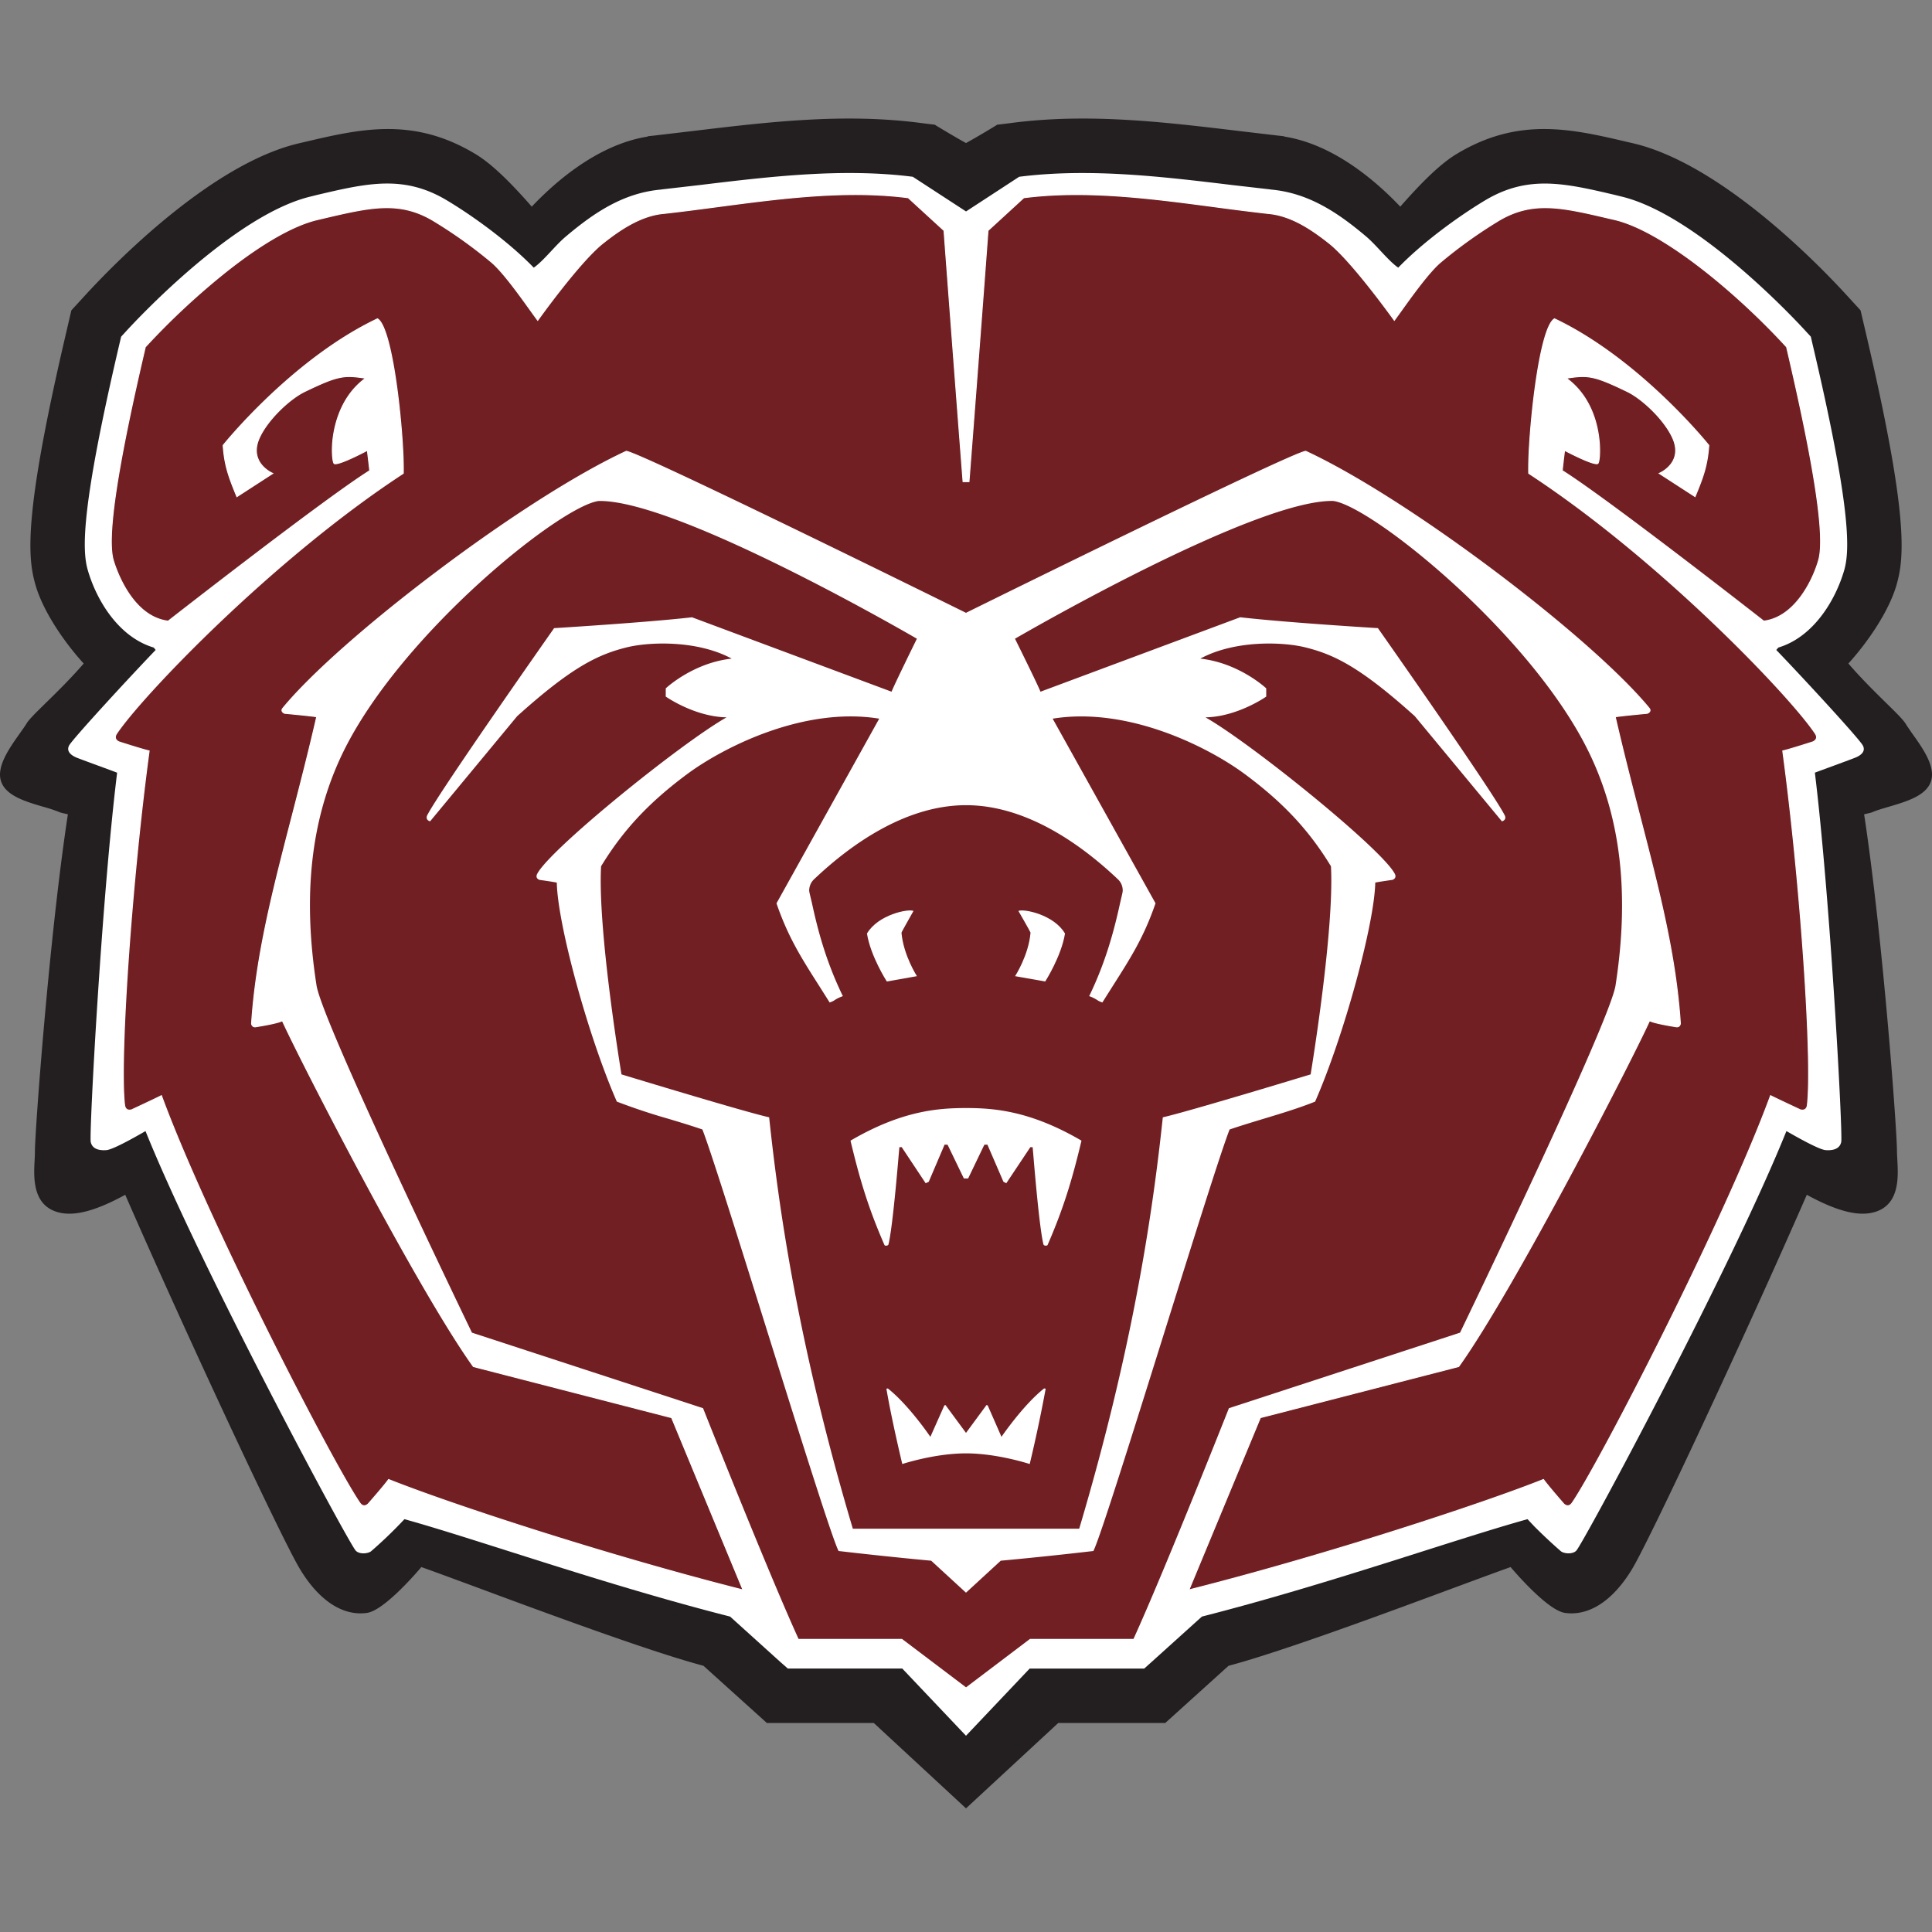 <svg xmlns="http://www.w3.org/2000/svg" fill="none" viewBox="0 0 500 500">
 <rect x="0" y="0" width="500" height="500" fill="#808080" stroke="none"/>
 <g clip-path="url(#1583a)">
  <path fill="#231F20" d="m77.36 37.09 1.34-.31c14.53-3.42 28.26-6.65 44.4 3.12 4.73 2.84 10.1 8.53 14.52 13.58 6.22-6.57 17.18-16.09 29.99-18.13v-.08l1.83-.2 9.99-1.18c19.05-2.28 38.72-4.66 58.57-2.1l3.54.44.39.04.32.22c.06.03 4.8 2.92 7.75 4.53 2.97-1.61 7.7-4.5 7.74-4.53l.32-.22.43-.04 3.52-.44c19.85-2.56 39.52-.18 58.55 2.1l10 1.18s1.85.2 1.85.23v.05c12.8 2.04 23.75 11.56 29.98 18.13 4.44-5.05 9.8-10.74 14.5-13.58 16.14-9.77 29.88-6.54 44.43-3.12l1.32.3c22.75 5.33 47.98 31.35 55.17 39.2l3.7 4.04 1.25 5.33c11.17 47.6 10.13 58.55 8.06 65.72-1.96 6.85-7.5 14.88-12.46 20.35 3.13 3.65 6.64 7.12 9.51 9.95 3.04 2.96 4.63 4.56 5.32 5.65.41.7 1.05 1.57 1.69 2.52 2.76 3.84 6.16 8.66 4.82 12.44-1.27 3.68-6.33 5.16-10.78 6.48-1.62.47-3.15.92-4.29 1.4-.25.14-.57.2-2.2.58 4.85 31.75 8.53 82.17 8.5 87.13 0 .68.06 1.5.1 2.37.24 4.47.67 11.97-6.49 13.6-4.09.92-9.53-.57-16.94-4.63-15.47 35.42-40.5 89.05-45.26 96.93-4.94 8.14-11.1 12.14-17.3 11.28-4.1-.56-11.64-8.97-14.1-11.86-2.38.83-7.3 2.65-13.31 4.87-17.1 6.34-45.57 16.93-59.69 20.68l-15.87 14.34-.5.46h-27.7L250 468l-23.87-22.1h-27.67l-16.41-14.8c-14.11-3.74-42.59-14.33-59.67-20.67-6.03-2.22-10.93-4.04-13.34-4.87-2.45 2.89-9.98 11.3-14.09 11.86-6.2.86-12.35-3.14-17.28-11.28-4.79-7.88-29.8-61.5-45.26-96.93-7.42 4.06-12.86 5.55-16.94 4.63-7.16-1.63-6.75-9.13-6.51-13.6q.08-1.33.08-2.37c0-4.96 3.68-55.38 8.53-87.13-1.62-.37-1.96-.44-2.22-.58a39 39 0 0 0-4.27-1.4c-4.46-1.32-9.5-2.8-10.78-6.48-1.33-3.78 2.08-8.6 4.8-12.44.67-.95 1.3-1.82 1.73-2.52.64-1.1 2.27-2.7 5.28-5.65 2.9-2.83 6.4-6.3 9.55-9.95-5-5.47-10.52-13.5-12.48-20.36-2.06-7.16-3.11-18.12 8.05-65.71l1.24-5.33 3.71-4.05c7.2-7.84 32.44-33.86 55.18-39.18"/>
  <path fill="#fff" d="m250 449.21-16.5-17.4h-29.62l-1.98-1.74-12.95-11.7c-32.68-8.32-64.96-19.83-84.28-25.21a114 114 0 0 1-8.66 8.33c-.9.64-3.05.8-3.95-.19-1.85-1.97-40.25-73.38-54.4-108.57-.14.05-7.98 4.72-10.1 4.92-1.65.13-3.68-.15-4.08-2.12-.43-2.1 2.78-62.53 6.83-95.55-.71-.31-9.7-3.56-10.59-3.95-.97-.42-2.72-1.43-1.83-3.11.96-1.74 15.3-17.32 22.39-24.71l-.5-.62c-9.07-2.71-14.8-12.18-17.08-20.1-1.5-5.24-1.67-16.33 8.24-58.62l.41-1.74 1.22-1.33c2.83-3.11 28.29-30.4 48-34.98l1.34-.34c13.17-3.1 22.7-5.33 33.92 1.48 7.25 4.36 16.2 11 22.3 17.31 2.6-1.81 5.42-5.6 8.2-7.97 7.53-6.37 15.13-11.44 24.94-12.26h-.18l9.99-1.15c18.2-2.2 37.02-4.45 55.15-2.14l13.78 8.97 13.75-8.97c18.15-2.31 36.96-.05 55.15 2.14l10 1.15h-.19c9.8.82 17.43 5.89 24.95 12.26 2.75 2.38 5.6 6.16 8.19 7.97 6.1-6.31 15.07-12.95 22.3-17.31 11.23-6.8 20.75-4.57 33.93-1.48l1.35.34c19.68 4.58 45.15 31.87 47.97 34.98l1.23 1.33.4 1.74c9.95 42.29 9.74 53.38 8.26 58.63-2.28 7.91-8.02 17.38-17.07 20.09l-.53.62c7.11 7.4 21.47 22.97 22.39 24.71.92 1.68-.83 2.7-1.8 3.1-.9.4-9.87 3.65-10.6 3.95 4.02 33.03 7.25 93.46 6.82 95.56-.4 1.97-2.42 2.25-4.06 2.12-2.12-.2-9.97-4.87-10.13-4.92-14.14 35.19-52.52 106.6-54.37 108.57-.91.98-3.07.83-3.96.19a131 131 0 0 1-6.9-6.45l-1.77-1.88c-19.31 5.38-51.6 16.88-84.27 25.21l-12.97 11.7-1.95 1.75h-29.65z"/>
  <path fill="#711F23" d="m250 436.93-16.63-12.6h-26.85c-7.9-17.28-24.72-59.74-24.72-59.74L122 345.05s-38.76-80.16-40.28-90c-3.55-22.75-1.68-42.39 6.57-59.79 14.5-30.46 56.51-64.63 66.7-65.8 20.89-.3 82.55 35.76 82.55 35.76s-6 12.2-6.7 14.04l-51.8-19.31c-12.07 1.37-35.53 2.8-35.53 2.8s-29.45 41.89-32.76 48.3c-.5 1.02.5 1.29.5 1.29l22.47-27.13c13.32-12 20.31-15.86 28.46-17.87 5.22-1.28 18.35-2.2 27.81 3.24-10.37.88-17.5 7.65-17.5 7.65l-.01 1.94s7.72 5.44 16.29 5.29c-11.17 6.01-46.27 34.35-49.57 40.78-.53 1 .47 1.28.47 1.28s3.7.52 4.62.74c.13 10.24 7.7 38.91 15.48 56.68 6.72 2.7 14.84 4.72 22.16 7.21 4.68 11.95 32.02 102.66 35.23 109.08 13.39 1.55 23.9 2.5 23.9 2.5l8.94 8.2 8.91-8.2s10.56-.95 23.93-2.5c3.2-6.42 30.54-97.13 35.24-109.08 7.32-2.5 15.44-4.5 22.13-7.21 7.8-17.77 15.38-46.44 15.52-56.68.9-.22 4.57-.73 4.57-.73s1.03-.3.5-1.29c-3.27-6.43-38.4-34.77-49.56-40.78 8.57.15 16.28-5.3 16.28-5.3l-.02-1.93s-7.13-6.77-17.49-7.65c9.44-5.45 22.6-4.53 27.82-3.24 8.14 2 15.12 5.87 28.46 17.87l22.46 27.13s1-.27.49-1.3c-3.28-6.4-32.73-48.3-32.73-48.3s-23.45-1.42-35.54-2.8l-51.8 19.32c-.68-1.83-6.74-14.04-6.74-14.04s61.7-36.06 82.56-35.76c10.2 1.16 52.23 35.34 66.7 65.8 8.28 17.4 10.12 37.04 6.6 59.8-1.54 9.83-40.3 89.99-40.3 89.99l-59.8 19.54s-16.8 42.46-24.71 59.74h-26.85z"/>
  <path fill="#fff" d="m250 437.17-.11-.09-16.59-12.56h-26.9l-.05-.11c-7.65-16.73-23.85-57.54-24.7-59.66l-59.8-19.55-.03-.07c-.39-.8-38.78-80.3-40.3-90.04-3.62-23.3-1.47-42.9 6.6-59.91 14.75-30.97 56.92-64.78 66.85-65.91h.25c20.96 0 81.8 35.42 82.42 35.78l.15.1-.08.15c-.06.13-6.01 12.23-6.7 14.03l-.06.17-51.93-19.36c-11.58 1.32-33.79 2.7-35.41 2.8-1.41 2-29.5 42-32.7 48.2q-.19.38-.07.65a.7.7 0 0 0 .35.32l22.38-27.02c14-12.61 20.84-16.03 28.57-17.94 6.02-1.48 18.95-1.91 27.95 3.27l.53.3-.61.05c-9.69.83-16.62 6.9-17.33 7.55v1.75c.83.56 7.93 5.2 15.73 5.2h.35l.1.35c-5.18 2.8-16.3 10.92-27.7 20.22-11.97 9.77-20.32 17.62-21.79 20.49q-.2.39-.1.64c.12.27.45.37.45.37.13.02 3.7.51 4.61.74l.14.03v.15c.14 10.64 8.07 39.66 15.44 56.53 4.05 1.63 8.7 3.03 13.19 4.38 2.95.9 6 1.82 8.89 2.8l.08.03.03.08c2.21 5.63 9.3 28.25 16.79 52.19 8.16 26.07 16.6 53.02 18.4 56.78 13.18 1.53 23.7 2.48 23.8 2.49h.06l.05.05 8.8 8.08 8.83-8.13h.07c.1-.01 10.65-.96 23.81-2.5 1.78-3.74 10.16-30.48 18.26-56.36 7.56-24.13 14.7-46.94 16.93-52.6l.03-.08.08-.03c2.87-.97 5.9-1.89 8.83-2.78 4.51-1.36 9.17-2.76 13.23-4.4 7.38-16.86 15.32-45.89 15.47-56.53v-.14l.14-.04c.9-.23 4.43-.72 4.6-.74-.01 0 .33-.11.45-.38q.1-.25-.09-.63c-1.47-2.87-9.81-10.72-21.78-20.49-11.4-9.3-22.54-17.43-27.72-20.22l.1-.35h.35c7.82 0 14.9-4.64 15.74-5.2l-.02-1.75c-.7-.64-7.64-6.72-17.32-7.55l-.6-.05.52-.3c8.98-5.19 21.92-4.75 27.96-3.27 7.7 1.9 14.54 5.32 28.55 17.92l22.4 27.04c.1-.05.26-.15.33-.32q.12-.26-.09-.66c-3.16-6.2-31.24-46.18-32.66-48.2-1.62-.1-23.82-1.47-35.41-2.79l-51.93 19.37-.07-.19c-.67-1.8-6.67-13.9-6.73-14.01l-.08-.17.15-.09c.62-.36 61.5-35.79 82.41-35.79h.25c9.98 1.15 52.16 34.95 66.88 65.92 8.06 16.96 10.22 36.56 6.6 59.9-1.52 9.75-39.92 89.25-40.3 90.05l-.04.07-.08.03-59.71 19.52c-.85 2.13-17.03 42.94-24.69 59.66l-.05.11h-26.9zm-43.35-13.03h26.78l.05.04 16.53 12.5 16.56-12.54h26.78c7.84-17.15 24.5-59.2 24.66-59.62l.04-.08.08-.03 59.73-19.52c1.36-2.83 38.75-80.3 40.24-89.86 3.6-23.27 1.45-42.8-6.58-59.69-14.66-30.87-56.66-64.56-66.55-65.7h-.25c-20.27 0-78.6 33.66-82.04 35.66.72 1.46 5.72 11.54 6.6 13.71l51.67-19.26h.04c11.95 1.37 35.3 2.8 35.53 2.8l.1.01.04.08c.3.42 29.5 41.97 32.74 48.32q.3.55.1 1c-.2.42-.67.56-.7.56l-.11.04-.08-.1-22.47-27.13c-13.93-12.52-20.71-15.92-28.36-17.8-5.87-1.45-18.28-1.89-27.14 2.92 9.98 1.09 16.93 7.58 17 7.64l.06.06v2.11l-.07.06c-.08.06-7.41 5.17-15.65 5.33 11.86 6.73 45.75 34.13 49 40.5q.28.54.1.96c-.19.44-.7.6-.72.6-.06.01-3.37.47-4.44.7-.22 10.82-8.16 39.8-15.53 56.6l-.03.08-.07.03c-4.1 1.65-8.8 3.07-13.34 4.44-2.9.88-5.9 1.79-8.73 2.75-2.26 5.78-9.36 28.47-16.88 52.49-8.18 26.11-16.64 53.12-18.33 56.51l-.04.1h-.1a1013 1013 0 0 1-23.88 2.5l-8.99 8.27-.13-.11-8.88-8.16c-.91-.08-11.15-1.02-23.86-2.5h-.1l-.05-.1c-1.7-3.41-10.22-30.62-18.46-56.92-7.45-23.83-14.5-46.33-16.74-52.08-2.85-.98-5.87-1.89-8.8-2.77a161 161 0 0 1-13.28-4.42l-.07-.03-.03-.07c-7.37-16.82-15.3-45.8-15.5-56.6-1.1-.24-4.42-.7-4.46-.7-.05-.02-.53-.16-.72-.6q-.18-.42.11-.97c3.27-6.37 37.15-33.78 49-40.5-8.24-.16-15.59-5.28-15.66-5.33l-.08-.06.01-2.11.06-.06c.07-.06 7.02-6.56 17-7.64-8.86-4.8-21.27-4.37-27.13-2.92-7.67 1.89-14.46 5.29-28.39 17.82l-22.52 27.2-.12-.03c-.02 0-.51-.14-.7-.57q-.2-.43.08-.99c3.27-6.35 32.48-47.9 32.77-48.32l.05-.08h.1c.23-.02 23.59-1.44 35.52-2.8h.09l51.62 19.25c.89-2.17 5.84-12.25 6.56-13.71-3.44-2-61.73-35.65-82.05-35.65H155c-9.85 1.13-51.82 34.82-66.53 65.7-8.03 16.93-10.17 36.46-6.55 59.68 1.48 9.56 38.85 87.03 40.22 89.86l59.81 19.55.03.08c.17.42 16.85 42.47 24.68 59.62Z"/>
  <path fill="#711F23" d="M250 395.82h-29.43c-14.4-48.33-19.3-84.09-21.69-106.5-6.92-1.58-38.22-11.12-38.22-11.12s-6.23-37.12-5.3-54.07c6.02-9.87 12.9-16.91 22.32-23.92 9.45-7 30.62-17.67 50.16-14.37l-26.67 47.95c3.55 10.28 7.67 15.93 13.63 25.42 1.34-.46.95-.7 3.07-1.52-4.34-8.96-6.43-16.99-7.95-24.03-.39-1.7-.69-2.74-.69-3.15 0-1.3.54-2.37 1.42-3.2 11.1-10.5 25.05-19.12 39.35-19.12s28.24 8.61 39.34 19.13a4.2 4.2 0 0 1 1.41 3.19c0 .41-.28 1.45-.66 3.15-1.54 7.04-3.63 15.07-7.95 24.03 2.1.82 1.73 1.06 3.07 1.52 5.93-9.5 10.08-15.14 13.63-25.42l-26.71-47.94c19.6-3.31 40.75 7.36 50.19 14.36s16.31 14.05 22.31 23.92c.94 16.95-5.27 54.07-5.27 54.07s-31.32 9.54-38.25 11.12c-2.39 22.41-7.29 58.17-21.67 106.5z"/>
  <path fill="#fff" d="M279.59 396h-59.17l-.04-.13c-14.4-48.37-19.27-83.87-21.67-106.4-7.12-1.65-37.8-11-38.1-11.09l-.11-.03-.03-.12c-.06-.37-6.22-37.34-5.3-54.11l.03-.1c5.75-9.41 12.43-16.58 22.37-23.96 9.35-6.93 30.48-17.76 50.3-14.4l.27.04-.13.24-26.64 47.87c3 8.66 6.37 13.94 11.02 21.24l2.49 3.93c.49-.19.7-.33.98-.5.33-.22.73-.49 1.74-.9-4.34-9.03-6.41-17.14-7.87-23.88l-.34-1.45c-.22-.9-.35-1.44-.35-1.74 0-1.27.51-2.43 1.48-3.33 9.24-8.75 23.6-19.18 39.48-19.18 15.9 0 30.23 10.43 39.47 19.18q1.47 1.33 1.47 3.33c0 .3-.12.85-.34 1.77l-.32 1.42c-1.5 6.8-3.6 14.94-7.88 23.89 1 .4 1.4.66 1.73.88.28.18.5.32 1 .5l2.62-4.14c4.6-7.22 7.91-12.44 10.89-21.02l-26.8-48.1.26-.06c19.88-3.34 41 7.48 50.33 14.4 9.95 7.39 16.63 14.55 22.37 23.98l.03.09c.92 16.77-5.22 53.74-5.28 54.11l-.02.12-.12.03c-.3.1-31 9.44-38.13 11.1-2.4 22.53-7.27 58.04-21.65 106.4l-.04.13Zm-58.88-.38h58.59c14.38-48.34 19.22-83.83 21.62-106.32l.01-.14.13-.03c6.64-1.51 36.05-10.45 38.13-11.08.38-2.31 6.14-37.58 5.26-53.86-5.7-9.36-12.36-16.49-22.25-23.82-9.24-6.87-30.1-17.57-49.77-14.38l26.62 47.78-.03.08c-2.99 8.67-6.33 13.92-10.95 21.19l-2.7 4.27-.07.13-.15-.05c-.65-.23-.91-.4-1.23-.6a9 9 0 0 0-1.85-.92l-.2-.08.1-.18c4.33-8.99 6.44-17.17 7.93-24l.33-1.42c.2-.82.33-1.42.33-1.68q0-1.82-1.35-3.05c-9.19-8.7-23.45-19.08-39.2-19.08-15.77 0-30.04 10.37-39.23 19.08a4 4 0 0 0-1.36 3.05c0 .25.15.84.34 1.65l.35 1.46c1.46 6.77 3.54 14.91 7.93 23.99l.1.18-.2.08c-1.12.43-1.52.7-1.87.92-.3.2-.57.38-1.21.6l-.15.05-.08-.13-2.56-4.05c-4.68-7.35-8.06-12.65-11.09-21.4l-.02-.09.04-.07 26.54-47.71c-19.64-3.2-40.49 7.51-49.75 14.38-9.87 7.34-16.53 14.46-22.23 23.82-.89 16.28 4.9 51.55 5.28 53.86 2.07.63 31.45 9.57 38.09 11.08l.13.03.01.14c2.4 22.48 7.24 57.96 21.64 106.32"/>
  <path fill="#fff" d="m249.45 304.99-4.22-8.74-.77-.02-4.1 9.61-.8.38-6.2-9.34-.6.01c-.16 1.61-1.64 20.42-2.83 25.18-.12.38-1 .43-1.06.07-4.24-9.71-6.44-17.22-8.76-26.94 13.27-7.76 22.68-8.44 29.9-8.44 7.18 0 16.6.68 29.88 8.44-2.32 9.72-4.52 17.23-8.75 26.94-.09.36-.98.3-1.09-.07-1.19-4.76-2.64-23.57-2.8-25.18h-.6l-6.22 9.33-.74-.38-4.15-9.61-.79.02-4.2 8.74zm.55 71.14c-8.15 0-16.49 2.76-16.49 2.76s-2.71-11.21-4.11-19.49l.37-.07c5.44 4.29 11.01 12.52 11.01 12.52l3.62-8.14.3-.07 5.3 7.19 5.3-7.2.31.08 3.57 8.14s5.6-8.23 11.04-12.53l.4.08a379 379 0 0 1-4.13 19.49s-8.35-2.76-16.49-2.76"/>
  <path fill="#711F23" d="M249.24 124.65s-2.74-35.7-4.93-64.99l-9.26-8.5c-20.62-2.64-42.64 1.78-63.22 4.08-5.6.46-10.75 3.7-15.76 7.68-6.14 4.83-16.9 19.97-16.9 19.97-2.12-2.79-8.27-11.95-12.04-15.1a122 122 0 0 0-14.85-10.6c-9.14-5.53-16.7-3.5-30.13-.36C68.68 60 48.95 77.43 37.6 89.8c-4.35 18.53-10.58 47.18-8.3 55.17 1.28 4.44 5.75 14.77 14.21 15.8 0 0 40.14-31.39 52.15-38.94.07.08-.6-5.28-.6-5.28s-7.86 4.17-8.6 3.4c-.78-.77-1.75-14.85 8.18-22.07-5.6-.8-6.97-.8-15.82 3.47-3.8 1.84-9.63 7.23-11.76 12.08-2.83 6.48 3.5 9.1 3.5 9.1l-9.26 6c-2.07-5.03-3.2-8.01-3.55-13.26 0 0 17.62-22.14 39.93-32.75 4.01 2.3 6.91 30.71 6.67 39.98-34 22.23-67.71 57.65-74.17 67.35-1.01 1.5.57 2.15.57 2.15s6.03 1.95 7.83 2.35c-4.71 34.95-7.69 80.03-6.35 91.6.22 1.85 1.81 1.29 1.81 1.29s6.07-2.81 7.73-3.67c12.14 33.11 44.74 95.8 51.33 105.37 1.01 1.53 2.18.29 2.18.29s4.2-4.78 5.28-6.32c15.7 6.29 56.07 19.56 91.72 28.58l-18.47-44.6-51.3-13.22c-14.56-20.34-44.65-79.04-49.44-89.52-1.08.68-6.72 1.56-6.72 1.56s-1.03.33-1.25-.78c1.66-25.13 9.77-48.56 16.87-79.41-.95-.22-8.32-.91-8.32-.91s-1.16-.44-.45-1.3c14.95-18.2 62.11-54.06 88.87-66.5 4.13.57 87.92 41.94 87.92 41.94s83.8-41.37 87.92-41.94c26.76 12.44 73.92 48.3 88.88 66.5.7.86-.48 1.3-.48 1.3s-7.33.69-8.3.9c7.1 30.86 15.2 54.3 16.86 79.42-.22 1.11-1.25.78-1.25.78s-5.64-.88-6.72-1.56c-4.81 10.48-34.86 69.18-49.4 89.52l-51.32 13.23-18.5 44.6c35.65-9.03 76.03-22.3 91.76-28.59 1.08 1.55 5.26 6.32 5.26 6.32s1.15 1.24 2.19-.29c6.57-9.57 39.19-72.26 51.33-105.37 1.66.86 7.71 3.67 7.71 3.67s1.63.56 1.82-1.28c1.33-11.58-1.64-56.66-6.37-91.61 1.84-.4 7.82-2.35 7.82-2.35s1.6-.65.6-2.15c-6.43-9.7-40.17-45.12-74.17-67.34-.25-9.28 2.65-37.69 6.67-39.99 22.32 10.61 39.93 32.75 39.93 32.75-.37 5.25-1.48 8.23-3.56 13.26l-9.26-6s6.36-2.62 3.52-9.1c-2.16-4.85-7.95-10.24-11.76-12.08-8.85-4.28-10.24-4.28-15.84-3.47 9.93 7.22 8.96 21.3 8.2 22.06-.77.78-8.63-3.39-8.63-3.39s-.67 5.36-.58 5.28c12.03 7.55 52.13 38.94 52.13 38.94 8.47-1.03 12.96-11.36 14.22-15.8 2.29-8-3.96-36.64-8.3-55.17-11.31-12.36-31.07-29.8-44.52-32.96-13.43-3.14-21-5.17-30.16.36-5 3.02-10.29 6.8-14.82 10.6-3.78 3.15-9.94 12.31-12.03 15.1 0 0-10.77-15.14-16.9-19.97-5.04-3.98-10.2-7.22-15.8-7.68-20.6-2.3-42.6-6.72-63.2-4.07l-9.25 8.5c-2.17 29.29-4.93 64.98-4.93 64.98h-1.53Z"/>
  <path fill="#fff" d="m307.47 411.67.1-.24 18.52-44.65.07-.02 51.27-13.22c14.21-19.9 44.12-78.04 49.36-89.45l.06-.13.13.07c1.03.66 6.62 1.53 6.67 1.54.02 0 .42.13.73-.06q.28-.16.38-.6c-1.17-17.63-5.48-34.28-10.46-53.56-2.11-8.17-4.3-16.63-6.41-25.81l-.03-.13.12-.03c.96-.21 7.82-.86 8.31-.9.08-.04.5-.23.6-.55q.06-.26-.19-.56c-7.15-8.7-22.1-21.92-40-35.38-18.48-13.91-36.27-25.23-48.8-31.06-4.49.79-87 41.51-87.84 41.92l-.06.03-.05-.03c-.84-.4-83.35-41.13-87.85-41.92-12.54 5.83-30.32 17.15-48.8 31.06-17.9 13.47-32.85 26.7-39.99 35.38q-.25.3-.19.57c.09.31.49.5.57.53.5.05 7.38.7 8.32.91l.12.03-.03.13a943 943 0 0 1-6.42 25.85c-4.97 19.26-9.27 35.9-10.44 53.52q.1.45.37.6c.31.19.7.06.7.06.08 0 5.65-.88 6.7-1.54l.12-.07.06.13c5.2 11.34 35.02 69.34 49.4 89.45l51.32 13.24.03.06 18.57 44.83-.25-.06c-35.93-9.1-76.25-22.4-91.65-28.55-1.15 1.61-5.18 6.2-5.22 6.24-.03.03-.5.52-1.13.52h-.1q-.66-.07-1.16-.82c-7-10.17-39.39-72.87-51.3-105.26-1.8.92-7.53 3.57-7.6 3.6a1.6 1.6 0 0 1-1.31-.1q-.57-.36-.68-1.28c-1.4-12.1 1.74-57.4 6.34-91.52-1.92-.45-7.67-2.3-7.73-2.33a1.7 1.7 0 0 1-.95-.97q-.18-.63.31-1.37c6.46-9.7 40.42-45.28 74.16-67.35.23-9.7-2.73-37.32-6.56-39.77-21.56 10.28-38.95 31.6-39.79 32.65.34 5.17 1.5 8.2 3.48 13.03l8.94-5.8a7.6 7.6 0 0 1-3.68-3.74q-.97-2.44.32-5.43c2.12-4.8 7.93-10.25 11.82-12.13 8.92-4.32 10.26-4.3 15.9-3.5l.31.05-.25.19c-6.96 5.06-8.28 13.42-8.52 16.78-.2 2.87.12 4.87.35 5.1.46.47 5.22-1.71 8.45-3.42l.16-.09.03.19c.67 5.34.64 5.35.53 5.4-11.9 7.5-51.73 38.61-52.13 38.93l-.04.03h-.06c-9.8-1.2-13.88-14.4-14.32-15.9-1.71-6.03 1-24.1 8.3-55.23l.01-.03.02-.02c9.77-10.66 30.16-29.6 44.6-33l1.28-.3c12.5-2.93 20.06-4.71 28.95.66 5.1 3.08 10.38 6.85 14.87 10.63 2.97 2.47 7.31 8.53 10.19 12.54.7.98 1.31 1.83 1.76 2.43 1.11-1.55 11.06-15.31 16.83-19.86 7.95-6.32 12.64-7.43 15.83-7.7 4.51-.5 9.2-1.12 13.73-1.72 16.42-2.17 33.4-4.42 49.52-2.35h.04l.03.03 9.3 8.53v.05c2.1 28.13 4.74 62.57 4.92 64.87h1.3c.17-2.3 2.83-36.74 4.91-64.87v-.05l.04-.03 9.3-8.52.03-.01c16.07-2.07 33.04.17 49.44 2.34 4.55.6 9.25 1.22 13.79 1.73 6.02.5 11.4 4.18 15.85 7.7 5.76 4.55 15.71 18.3 16.83 19.86l1.57-2.18c2.75-3.84 7.34-10.26 10.38-12.8a122 122 0 0 1 14.84-10.62c8.92-5.37 16.47-3.6 28.97-.66l1.27.3c12.62 2.97 31.96 19.18 44.59 33l.02.02v.03c7.32 31.16 10.04 49.23 8.3 55.23-1.53 5.44-6.28 14.92-14.31 15.9h-.05l-.05-.03c-.4-.32-40.19-31.43-52.1-38.92-.12-.06-.16-.08.5-5.41l.03-.19.16.08c3.78 2.01 8.05 3.87 8.48 3.42.23-.23.56-2.28.33-5.22-.32-4.14-1.86-11.81-8.51-16.65l-.26-.19.31-.04c5.65-.81 7-.83 15.9 3.49 3.88 1.86 9.69 7.3 11.83 12.13q1.3 2.98.33 5.42a7.6 7.6 0 0 1-3.7 3.76l8.95 5.79c1.97-4.8 3.1-7.8 3.48-13.03-.85-1.05-18.23-22.37-39.8-32.65-3.82 2.45-6.78 30.08-6.55 39.77 33.84 22.14 67.75 57.68 74.15 67.35q.5.74.3 1.36c-.2.67-.92.97-.95.98-.07.02-5.78 1.88-7.73 2.33 4.52 33.47 7.73 79.62 6.35 91.52q-.1.92-.65 1.27c-.57.38-1.3.13-1.33.12-.07-.04-5.8-2.7-7.6-3.61C446.42 316.07 414.01 378.8 407 389q-.51.76-1.18.81c-.66.06-1.19-.48-1.21-.5-.04-.06-4.05-4.64-5.2-6.25-15.44 6.15-55.8 19.46-91.69 28.55zm-206.95-28.93.1.04c15.28 6.12 55.52 19.41 91.46 28.52L173.73 367l-51.3-13.23-.02-.04c-14.33-20.02-44.03-77.75-49.4-89.41-1.32.67-6.41 1.47-6.63 1.5 0 0-.48.16-.9-.08a1.2 1.2 0 0 1-.5-.8v-.03c1.17-17.65 5.47-34.3 10.46-53.59 2.1-8.15 4.28-16.57 6.38-25.72-1.32-.23-8.1-.87-8.17-.87l-.04-.01c-.02-.01-.6-.24-.73-.71q-.11-.4.23-.8c7.16-8.7 22.12-21.94 40.03-35.42 18.52-13.94 36.33-25.27 48.88-31.1l.04-.02h.03c4.1.56 83.75 39.87 87.91 41.93 4.16-2.06 83.82-41.36 87.9-41.93h.04l.03.01c12.55 5.83 30.37 17.17 48.9 31.1 17.9 13.48 32.87 26.72 40.03 35.43q.33.4.23.8c-.13.47-.74.7-.76.7l-.03.02c-.07 0-6.84.64-8.17.88 2.1 9.13 4.28 17.54 6.38 25.68 4.99 19.3 9.3 35.96 10.46 53.62v.03q-.12.56-.5.8c-.4.23-.9.09-.92.08-.2-.03-5.3-.83-6.62-1.5-5.4 11.72-35.2 69.6-49.36 89.41l-.02.04-.05.01-51.26 13.21-18.38 44.3c35.9-9.09 76.18-22.39 91.5-28.51l.1-.03.06.07c1.06 1.53 5.2 6.26 5.24 6.31 0 0 .41.43.93.43h.07q.55-.04 1-.7c7-10.22 39.47-73.07 51.3-105.34l.06-.14.13.07c1.63.84 7.64 3.63 7.7 3.66 0 0 .63.2 1.1-.1q.46-.29.54-1.07c1.37-11.9-1.84-58.12-6.37-91.58l-.01-.12.11-.03c1.82-.4 7.75-2.32 7.81-2.34 0 0 .63-.26.8-.81q.15-.51-.27-1.15c-6.4-9.66-40.3-45.2-74.14-67.31l-.05-.04v-.07c-.23-8.74 2.52-37.68 6.74-40.09l.06-.03.06.03c22.08 10.5 39.79 32.55 39.97 32.78l.03.04v.04c-.38 5.35-1.54 8.4-3.57 13.31l-.06.15-.12-.1-9.47-6.13.22-.09c.03-.01 2.74-1.15 3.77-3.71q.94-2.35-.32-5.22c-2.12-4.78-7.87-10.16-11.7-12.02-8.68-4.2-10.12-4.26-15.45-3.5 6.52 4.9 8.04 12.52 8.36 16.65.22 2.75-.03 5.06-.4 5.42-.75.76-6.97-2.42-8.61-3.28-.24 1.89-.55 4.57-.57 5 11.79 7.42 50.55 37.71 52.05 38.88 7.87-1 12.54-10.33 14.05-15.7 1.72-5.96-1-23.97-8.29-55.07-12.6-13.78-31.88-29.94-44.43-32.9l-1.28-.29c-12.44-2.92-19.95-4.69-28.78.63a121 121 0 0 0-14.8 10.6c-3.02 2.51-7.6 8.92-10.34 12.75l-1.68 2.32-.1.14-.1-.14c-.12-.15-10.84-15.17-16.88-19.95-4.43-3.5-9.77-7.15-15.73-7.64a707 707 0 0 1-13.79-1.73c-16.37-2.17-33.3-4.4-49.34-2.35l-9.19 8.43c-2.14 28.95-4.9 64.58-4.92 64.94l-.02.12h-1.76v-.13c-.04-.35-2.77-35.98-4.93-64.93l-9.2-8.43c-16.06-2.06-33.01.18-49.4 2.35-4.54.6-9.23 1.22-13.75 1.72-6.01.5-11.54 4.36-15.69 7.65-6.06 4.78-16.78 19.8-16.88 19.95l-.1.14-.11-.14c-.46-.6-1.11-1.51-1.87-2.57-2.87-4-7.2-10.04-10.14-12.5a121 121 0 0 0-14.84-10.6c-8.8-5.32-16.32-3.55-28.76-.63l-1.27.3c-6.01 1.4-13.97 5.9-23.02 13a188 188 0 0 0-21.44 19.9c-7.28 31.06-10 49.08-8.29 55.06.43 1.48 4.45 14.49 14.05 15.7 1.5-1.17 40.3-31.45 52.07-38.87-.02-.45-.35-3.12-.58-5.01-1.47.77-6.58 3.4-8.18 3.4q-.3 0-.41-.12c-.36-.35-.62-2.6-.43-5.28.25-3.36 1.55-11.65 8.38-16.79-5.32-.76-6.76-.7-15.45 3.5-3.85 1.87-9.6 7.26-11.7 12.02-.83 1.9-.94 3.67-.3 5.23 1.02 2.55 3.71 3.69 3.74 3.7l.23.1-.2.13-9.4 6.09-.06-.15c-2.04-4.95-3.21-8.01-3.56-13.3v-.05l.03-.04c.17-.23 17.9-22.29 39.97-32.78l.06-.03.06.03c4.22 2.42 6.97 31.35 6.74 40.1v.06l-.06.04c-33.72 22.04-67.69 57.62-74.14 67.31q-.42.63-.27 1.15c.16.55.78.8.79.81.05.02 6.03 1.95 7.8 2.34l.12.03-.01.12c-4.52 33.48-7.72 79.7-6.36 91.57q.1.8.56 1.09c.47.3 1.08.08 1.09.09.05-.03 6.07-2.82 7.7-3.66l.13-.07.06.14c11.86 32.33 44.31 95.16 51.31 105.34q.45.65.97.7h.08c.52 0 .93-.43.94-.43.04-.05 4.2-4.78 5.26-6.3z"/>
  <path fill="#fff" d="M233.3 241.38c.52 5.88 4 11.25 4 11.25l-7.79 1.38s-4.2-6.49-5.14-12.41c2.87-4.9 10.72-6.47 12.04-5.85-.06.15-3.12 5.47-3.1 5.63Zm33.4 0c-.5 5.88-4 11.25-4 11.25l7.8 1.38s4.17-6.49 5.12-12.41c-2.84-4.9-10.7-6.47-12.06-5.85.09.15 3.15 5.47 3.15 5.63Z"/>
 </g>
 <defs>
  <clipPath id="1583a">
   <path fill="#fff" d="M0 0h500v500H0z"/>
  </clipPath>
 </defs>
</svg>
